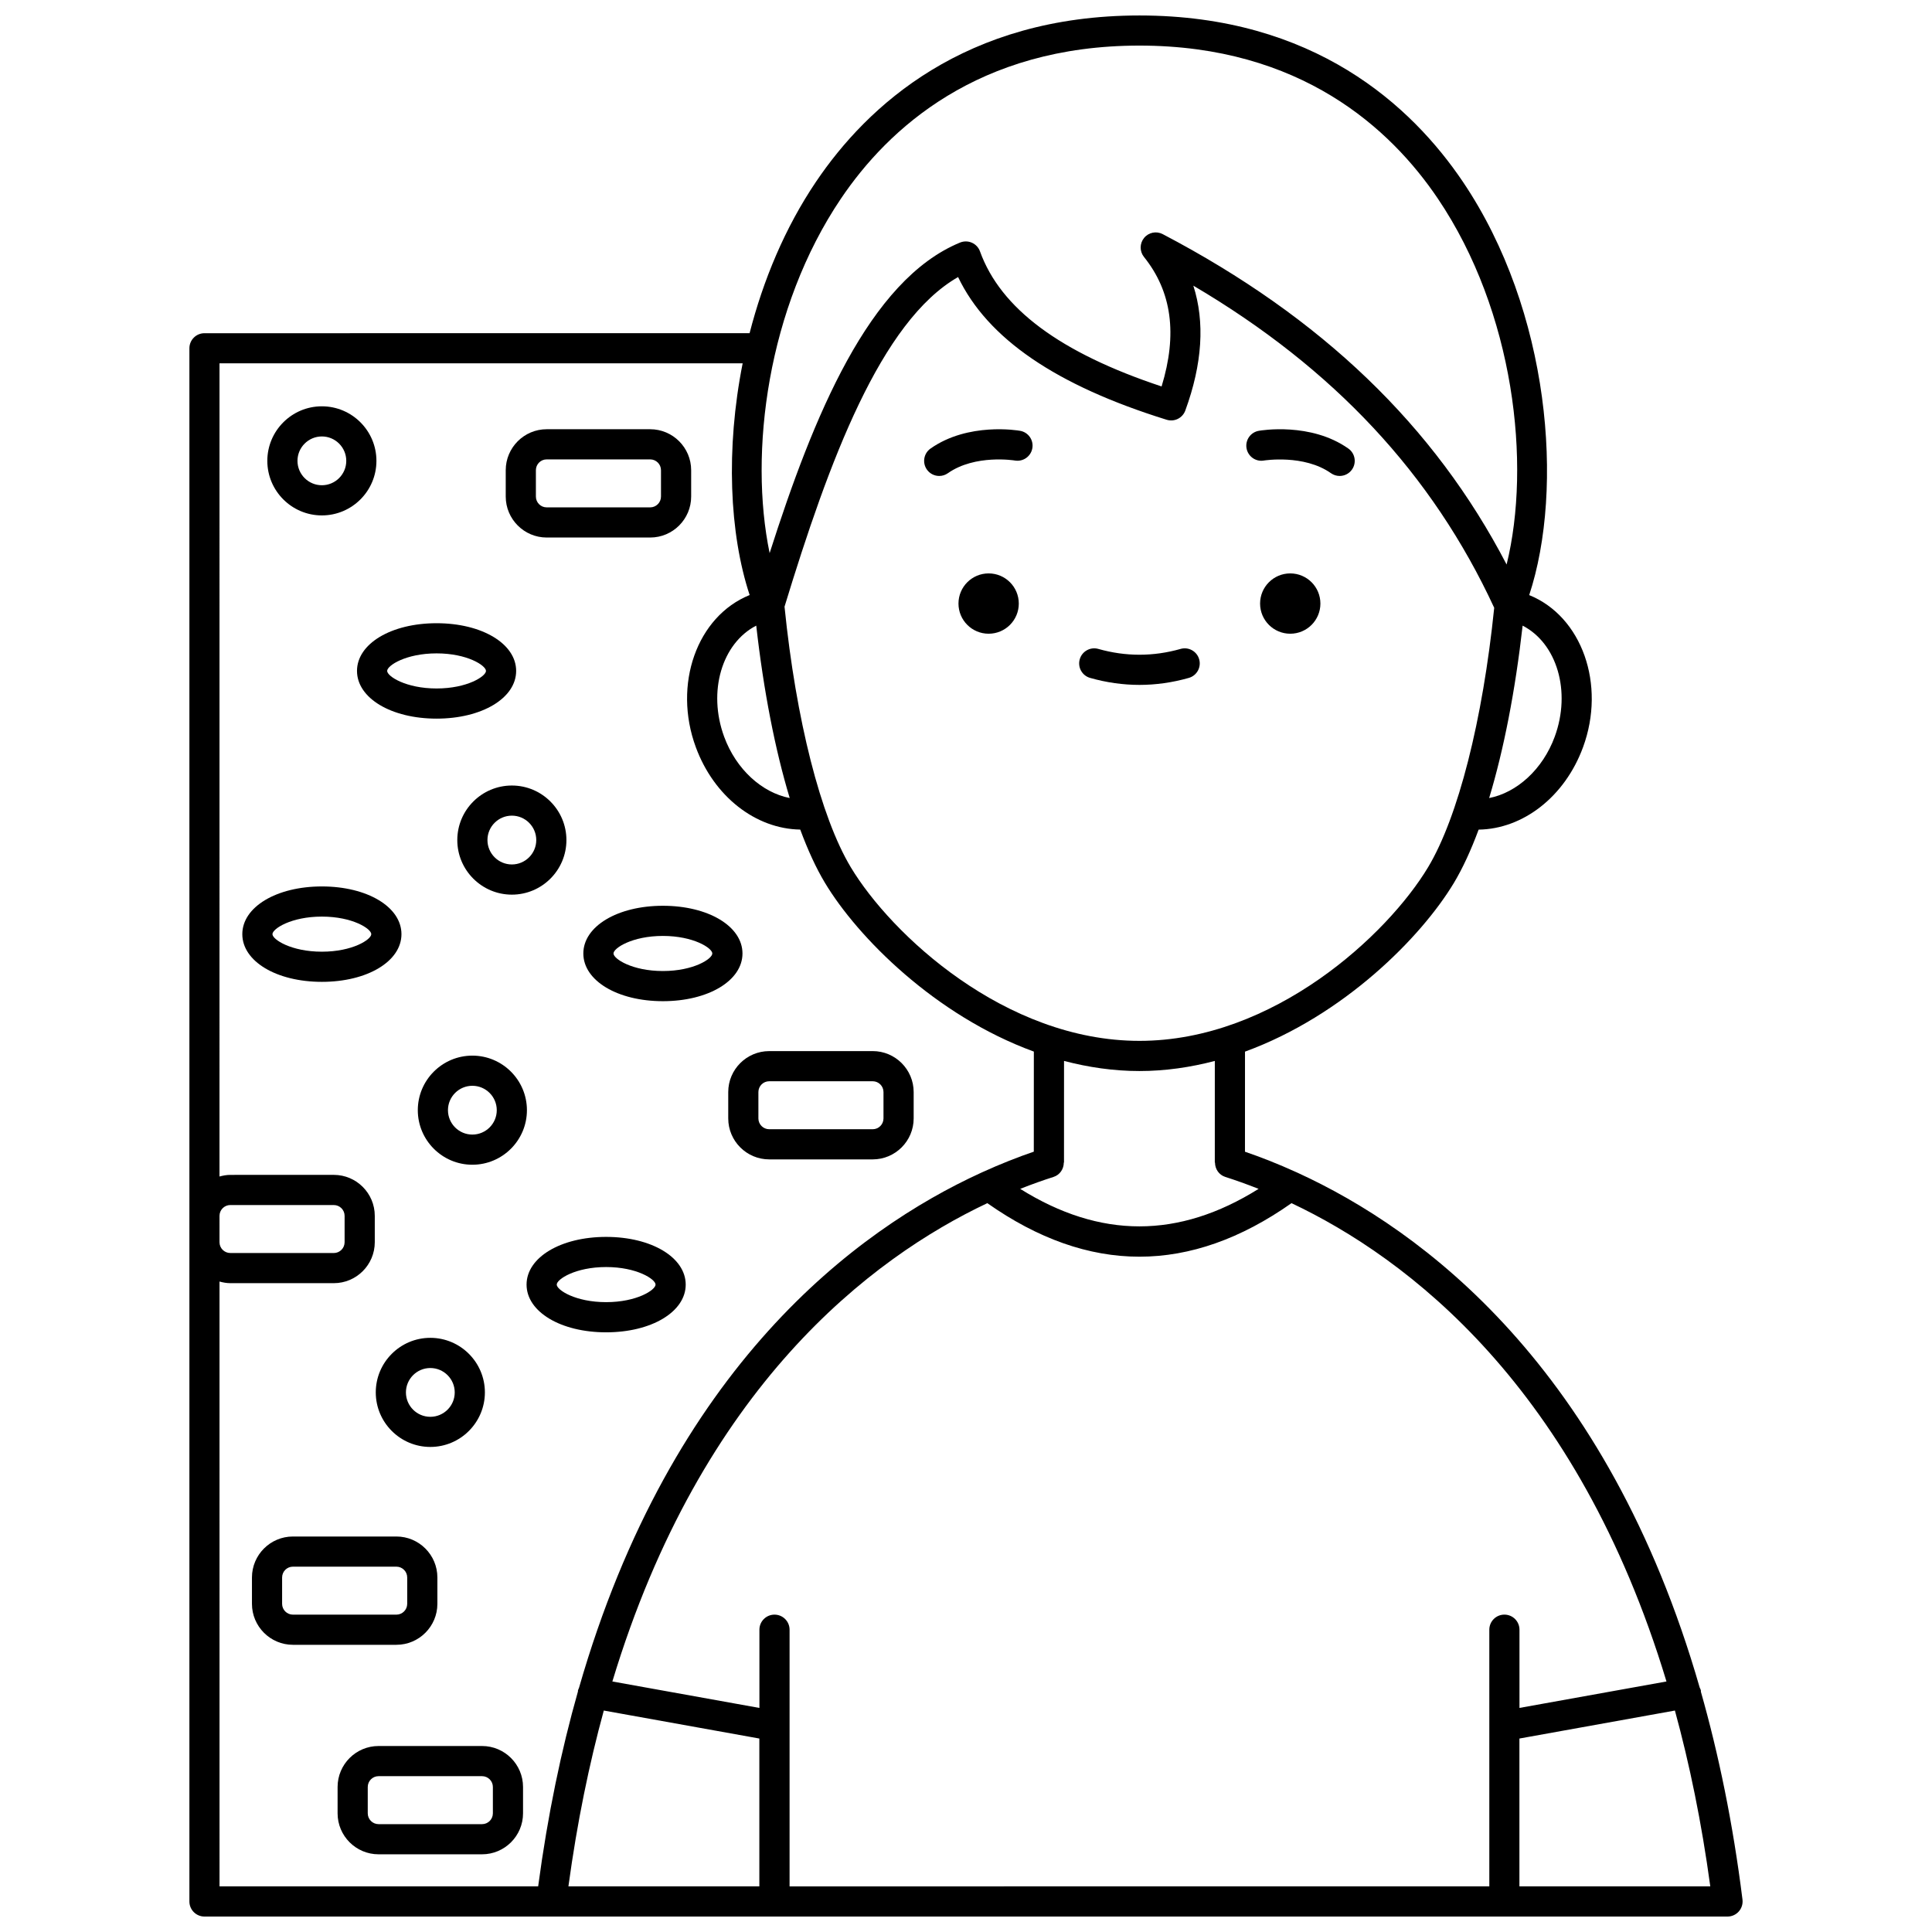 <?xml version="1.0" encoding="UTF-8"?>
<!-- Uploaded to: ICON Repo, www.svgrepo.com, Generator: ICON Repo Mixer Tools -->
<svg width="800px" height="800px" version="1.1" viewBox="144 144 512 512" xmlns="http://www.w3.org/2000/svg">
 <defs>
  <clipPath id="a">
   <path d="m194 148.09h412v503.81h-412z"/>
  </clipPath>
 </defs>
 <path d="m493.92 303.95c0 4.414-3.578 7.992-7.992 7.992-4.414 0-7.992-3.578-7.992-7.992 0-4.414 3.578-7.992 7.992-7.992 4.414 0 7.992 3.578 7.992 7.992"/>
 <path d="m477.59 258.17c-2.176 0.383-3.625 2.453-3.246 4.629 0.383 2.164 2.441 3.641 4.629 3.242 0.105-0.012 10.578-1.684 17.75 3.363 0.699 0.492 1.504 0.73 2.297 0.73 1.254 0 2.492-0.586 3.269-1.695 1.27-1.805 0.84-4.301-0.969-5.57-9.965-7.031-23.172-4.801-23.73-4.699z"/>
 <path d="m413.99 303.95c0 4.414-3.578 7.992-7.992 7.992s-7.992-3.578-7.992-7.992c0-4.414 3.578-7.992 7.992-7.992s7.992 3.578 7.992 7.992"/>
 <path d="m414.34 258.17c-0.559-0.102-13.766-2.324-23.738 4.699-1.805 1.266-2.238 3.762-0.969 5.57 0.773 1.102 2.016 1.695 3.269 1.695 0.797 0 1.598-0.238 2.297-0.73 7.223-5.078 17.664-3.379 17.758-3.359 2.18 0.367 4.234-1.078 4.621-3.246 0.387-2.176-1.062-4.246-3.238-4.629z"/>
 <path d="m456.87 315.97c-7.246 2.055-14.555 2.055-21.801 0-2.113-0.609-4.332 0.633-4.93 2.754-0.602 2.121 0.633 4.332 2.754 4.93 4.332 1.23 8.73 1.852 13.074 1.852 4.348 0 8.746-0.621 13.074-1.852 2.125-0.598 3.356-2.809 2.754-4.93-0.594-2.121-2.816-3.363-4.926-2.754z"/>
 <g clip-path="url(#a)">
  <path d="m594.75 592.32c-0.012-0.098 0.023-0.188 0.008-0.289-0.055-0.301-0.207-0.547-0.324-0.816-24.535-85.219-73.723-121.36-106.41-136.35-0.137-0.082-0.285-0.129-0.422-0.195-5-2.273-9.609-4.066-13.672-5.453l0.008-26.523c26.125-9.539 46.715-30.309 55.379-44.746 2.324-3.879 4.512-8.637 6.535-14.09 11.773-0.168 22.848-8.723 27.668-21.836 6.109-16.613-0.293-34.66-14.266-40.316 9.316-28.277 5.539-75.293-17.586-109.55-13.566-20.102-39.449-44.055-85.703-44.055-46.27 0-72.152 23.965-85.719 44.07-8.25 12.223-13.988 26.082-17.598 40.129l-144.46 0.004c-2.207 0-3.996 1.785-3.996 3.996v411.61c0 2.211 1.789 3.996 3.996 3.996h403.62c1.148 0 2.238-0.492 2.996-1.352 0.758-0.863 1.109-2.008 0.973-3.141-2.543-20.348-6.34-38.602-11.027-55.094zm-9.121-2.711-38.953 7.008v-20.73c0-2.211-1.789-3.996-3.996-3.996-2.207 0-3.996 1.785-3.996 3.996v68.02l-185.44 0.004v-68.02c0-2.211-1.789-3.996-3.996-3.996-2.207 0-3.996 1.785-3.996 3.996v20.73l-38.969-7.012c23.637-78.191 68.645-112.24 99.367-126.76 13.379 9.414 26.844 14.188 40.309 14.188 13.465 0 26.926-4.766 40.305-14.188 30.727 14.523 75.73 48.57 99.367 126.76zm-119.64-137.52c0 1.695 1.031 3.269 2.731 3.809 2.652 0.844 5.629 1.902 8.824 3.164-21.199 13.254-41.98 13.25-63.18 0 3.191-1.262 6.168-2.316 8.82-3.16 1.699-0.539 2.731-2.113 2.731-3.809h0.055l0.008-26.938c6.422 1.684 13.102 2.68 19.98 2.68 6.883 0 13.559-0.996 19.98-2.676l-0.004 26.93zm-20.027-32.25c-35.617 0-65.824-28.227-76.5-46.016-7.973-13.293-14.52-39.066-17.555-69.047 11.801-38.684 25.547-75.645 45.996-87.355 7.805 16.309 25.953 28.711 55.277 37.82 2.043 0.629 4.207-0.445 4.938-2.441 4.519-12.367 5.227-23.441 2.129-33.098 37.203 21.926 63.352 49.973 79.734 85.371-3.051 29.852-9.574 55.504-17.523 68.75-10.672 17.793-40.879 46.016-76.496 46.016zm-92.68-64.352c-7.336-1.43-14.188-7.578-17.371-16.234-4.426-12.035-0.566-24.793 8.5-29.457 1.957 17.336 5.016 32.941 8.871 45.691zm202.73-16.234c-3.184 8.656-10.035 14.809-17.371 16.238 3.856-12.75 6.914-28.355 8.871-45.691 9.07 4.664 12.926 17.422 8.5 29.453zm-189.15-142.62c12.48-18.5 36.336-40.551 79.094-40.551 42.742 0 66.598 22.039 79.078 40.531 20.289 30.051 24.789 70.363 18.234 96.992-19.113-36.777-49.02-65.488-91.133-87.555-1.684-0.883-3.742-0.465-4.938 1-1.203 1.461-1.215 3.57-0.031 5.043 7.375 9.191 8.91 20.445 4.668 34.32-26.906-8.922-42.664-20.656-48.129-35.797-0.367-1.023-1.145-1.855-2.141-2.293-0.996-0.445-2.129-0.453-3.141-0.043-24.125 9.941-38.879 46.062-50.465 82.301-5.512-26.586-0.625-65.012 18.902-93.949zm-164.69 269.58c0-1.582 1.285-2.867 2.867-2.867l27.426 0.004c1.578 0 2.859 1.281 2.859 2.867v6.981c0 1.582-1.281 2.867-2.859 2.867l-27.43-0.004c-1.578 0-2.863-1.281-2.863-2.859zm0 17.41c0.918 0.25 1.867 0.43 2.867 0.43h27.426c5.988 0 10.855-4.871 10.855-10.859v-6.981c0-5.988-4.871-10.859-10.855-10.859l-27.43 0.004c-1 0-1.945 0.18-2.867 0.43l0.004-215.5h138.64c-4.508 22.691-3.512 45.137 1.852 61.402-13.977 5.656-20.379 23.707-14.266 40.316 4.82 13.117 15.891 21.664 27.672 21.84 2.023 5.453 4.207 10.211 6.535 14.09 8.664 14.438 29.254 35.207 55.375 44.746l-0.012 26.523c-4.078 1.391-8.707 3.195-13.734 5.484-0.117 0.055-0.234 0.094-0.348 0.16-32.707 14.992-81.941 51.168-106.46 136.5-0.082 0.227-0.219 0.422-0.266 0.672-0.016 0.078 0.016 0.156 0.004 0.23-4.414 15.543-8.012 32.699-10.547 51.652h-84.441zm101.84 113.69 41.223 7.418v39.172h-50.598c2.309-16.988 5.508-32.461 9.375-46.59zm242.65 46.59v-39.172l41.207-7.418c3.867 14.125 7.066 29.602 9.375 46.59z"/>
 </g>
 <path d="m250.39 391.56c0-7.211-9.066-12.645-21.086-12.645-12.02 0-21.09 5.434-21.09 12.645 0 7.211 9.066 12.641 21.09 12.641 12.02 0 21.086-5.43 21.086-12.641zm-21.09 4.648c-8.148 0-13.098-3.231-13.098-4.648 0-1.418 4.949-4.652 13.098-4.652 8.148 0 13.09 3.234 13.09 4.652 0.004 1.418-4.941 4.648-13.09 4.648z"/>
 <path d="m238.61 321.8c0 7.211 9.066 12.645 21.09 12.645 12.02 0 21.086-5.434 21.086-12.645s-9.066-12.641-21.086-12.641c-12.027 0-21.09 5.43-21.09 12.641zm21.09-4.648c8.148 0 13.09 3.231 13.09 4.648s-4.949 4.652-13.09 4.652c-8.148 0-13.098-3.234-13.098-4.652 0-1.422 4.949-4.648 13.098-4.648z"/>
 <path d="m298.59 396.68c0 7.211 9.066 12.645 21.086 12.645 12.02 0 21.09-5.434 21.09-12.645 0-7.211-9.066-12.641-21.09-12.641-12.02 0.004-21.086 5.434-21.086 12.641zm34.18 0c0 1.418-4.949 4.652-13.098 4.652-8.148 0-13.09-3.234-13.09-4.652 0-1.418 4.949-4.648 13.09-4.648 8.148 0.004 13.098 3.231 13.098 4.648z"/>
 <path d="m304.63 471.79c-12.02 0-21.086 5.434-21.086 12.645 0 7.211 9.066 12.645 21.086 12.645 12.02 0 21.09-5.434 21.09-12.645-0.004-7.211-9.066-12.645-21.09-12.645zm0 17.293c-8.148 0-13.09-3.234-13.09-4.652s4.949-4.652 13.09-4.652c8.148 0 13.098 3.234 13.098 4.652-0.004 1.422-4.949 4.652-13.098 4.652z"/>
 <path d="m336.99 433.41v6.981c0 5.988 4.871 10.859 10.859 10.859h27.426c5.988 0 10.855-4.871 10.855-10.859v-6.981c0-5.988-4.871-10.859-10.855-10.859l-27.426 0.004c-5.988 0-10.859 4.867-10.859 10.855zm7.992 0c0-1.582 1.285-2.867 2.867-2.867h27.426c1.578 0 2.859 1.281 2.859 2.867v6.981c0 1.582-1.281 2.867-2.859 2.867h-27.426c-1.578 0-2.867-1.281-2.867-2.867z"/>
 <path d="m288.88 286.45h27.426c5.988 0 10.859-4.871 10.859-10.859v-6.981c0-5.988-4.871-10.859-10.859-10.859h-27.426c-5.988 0-10.855 4.871-10.855 10.859v6.981c0 5.988 4.871 10.859 10.855 10.859zm-2.863-17.84c0-1.582 1.281-2.867 2.859-2.867h27.426c1.578 0 2.867 1.281 2.867 2.867v6.981c0 1.582-1.285 2.867-2.867 2.867h-27.426c-1.578 0-2.859-1.281-2.859-2.867z"/>
 <path d="m259.91 569.03v-6.981c0-5.988-4.871-10.859-10.859-10.859h-27.426c-5.988 0-10.855 4.871-10.855 10.859v6.981c0 5.988 4.871 10.859 10.855 10.859h27.426c5.988 0 10.859-4.871 10.859-10.859zm-41.148 0v-6.981c0-1.582 1.281-2.867 2.859-2.867h27.426c1.578 0 2.867 1.281 2.867 2.867v6.981c0 1.582-1.285 2.867-2.867 2.867h-27.422c-1.578 0-2.863-1.285-2.863-2.867z"/>
 <path d="m271.75 606.71h-27.426c-5.988 0-10.859 4.871-10.859 10.859v6.981c0 5.988 4.871 10.859 10.859 10.859h27.426c5.988 0 10.859-4.871 10.859-10.859v-6.981c0-5.992-4.871-10.859-10.859-10.859zm2.867 17.84c0 1.582-1.285 2.867-2.867 2.867h-27.426c-1.578 0-2.867-1.281-2.867-2.867v-6.981c0-1.582 1.285-2.867 2.867-2.867h27.426c1.578 0 2.867 1.281 2.867 2.867z"/>
 <path d="m229.3 280.59c7.973 0 14.457-6.484 14.457-14.457 0-7.973-6.484-14.457-14.457-14.457-7.973 0-14.457 6.484-14.457 14.457 0 7.973 6.484 14.457 14.457 14.457zm0-20.926c3.566 0 6.465 2.902 6.465 6.465 0 3.566-2.902 6.465-6.465 6.465-3.566 0-6.465-2.902-6.465-6.465s2.902-6.465 6.465-6.465z"/>
 <path d="m279.65 381.09c7.973 0 14.457-6.488 14.457-14.461s-6.484-14.457-14.457-14.457c-7.973 0-14.461 6.484-14.461 14.457-0.004 7.969 6.488 14.461 14.461 14.461zm0-20.934c3.566 0 6.465 2.902 6.465 6.465 0 3.566-2.902 6.469-6.465 6.469-3.57 0-6.469-2.906-6.469-6.469-0.004-3.562 2.902-6.465 6.469-6.465z"/>
 <path d="m283.64 438.21c0-7.973-6.488-14.457-14.461-14.457s-14.457 6.484-14.457 14.457 6.484 14.457 14.457 14.457c7.969 0 14.461-6.484 14.461-14.457zm-14.461 6.465c-3.566 0-6.465-2.902-6.465-6.465 0-3.566 2.902-6.465 6.465-6.465 3.57 0 6.469 2.902 6.469 6.465 0.004 3.566-2.902 6.465-6.469 6.465z"/>
 <path d="m258.04 498.54c-7.973 0-14.457 6.484-14.457 14.457 0 7.973 6.484 14.457 14.457 14.457 7.973 0 14.461-6.484 14.461-14.457 0-7.973-6.488-14.457-14.461-14.457zm0 20.93c-3.566 0-6.465-2.902-6.465-6.465 0-3.566 2.902-6.465 6.465-6.465 3.57 0 6.469 2.902 6.469 6.465s-2.902 6.465-6.469 6.465z"/>
</svg>